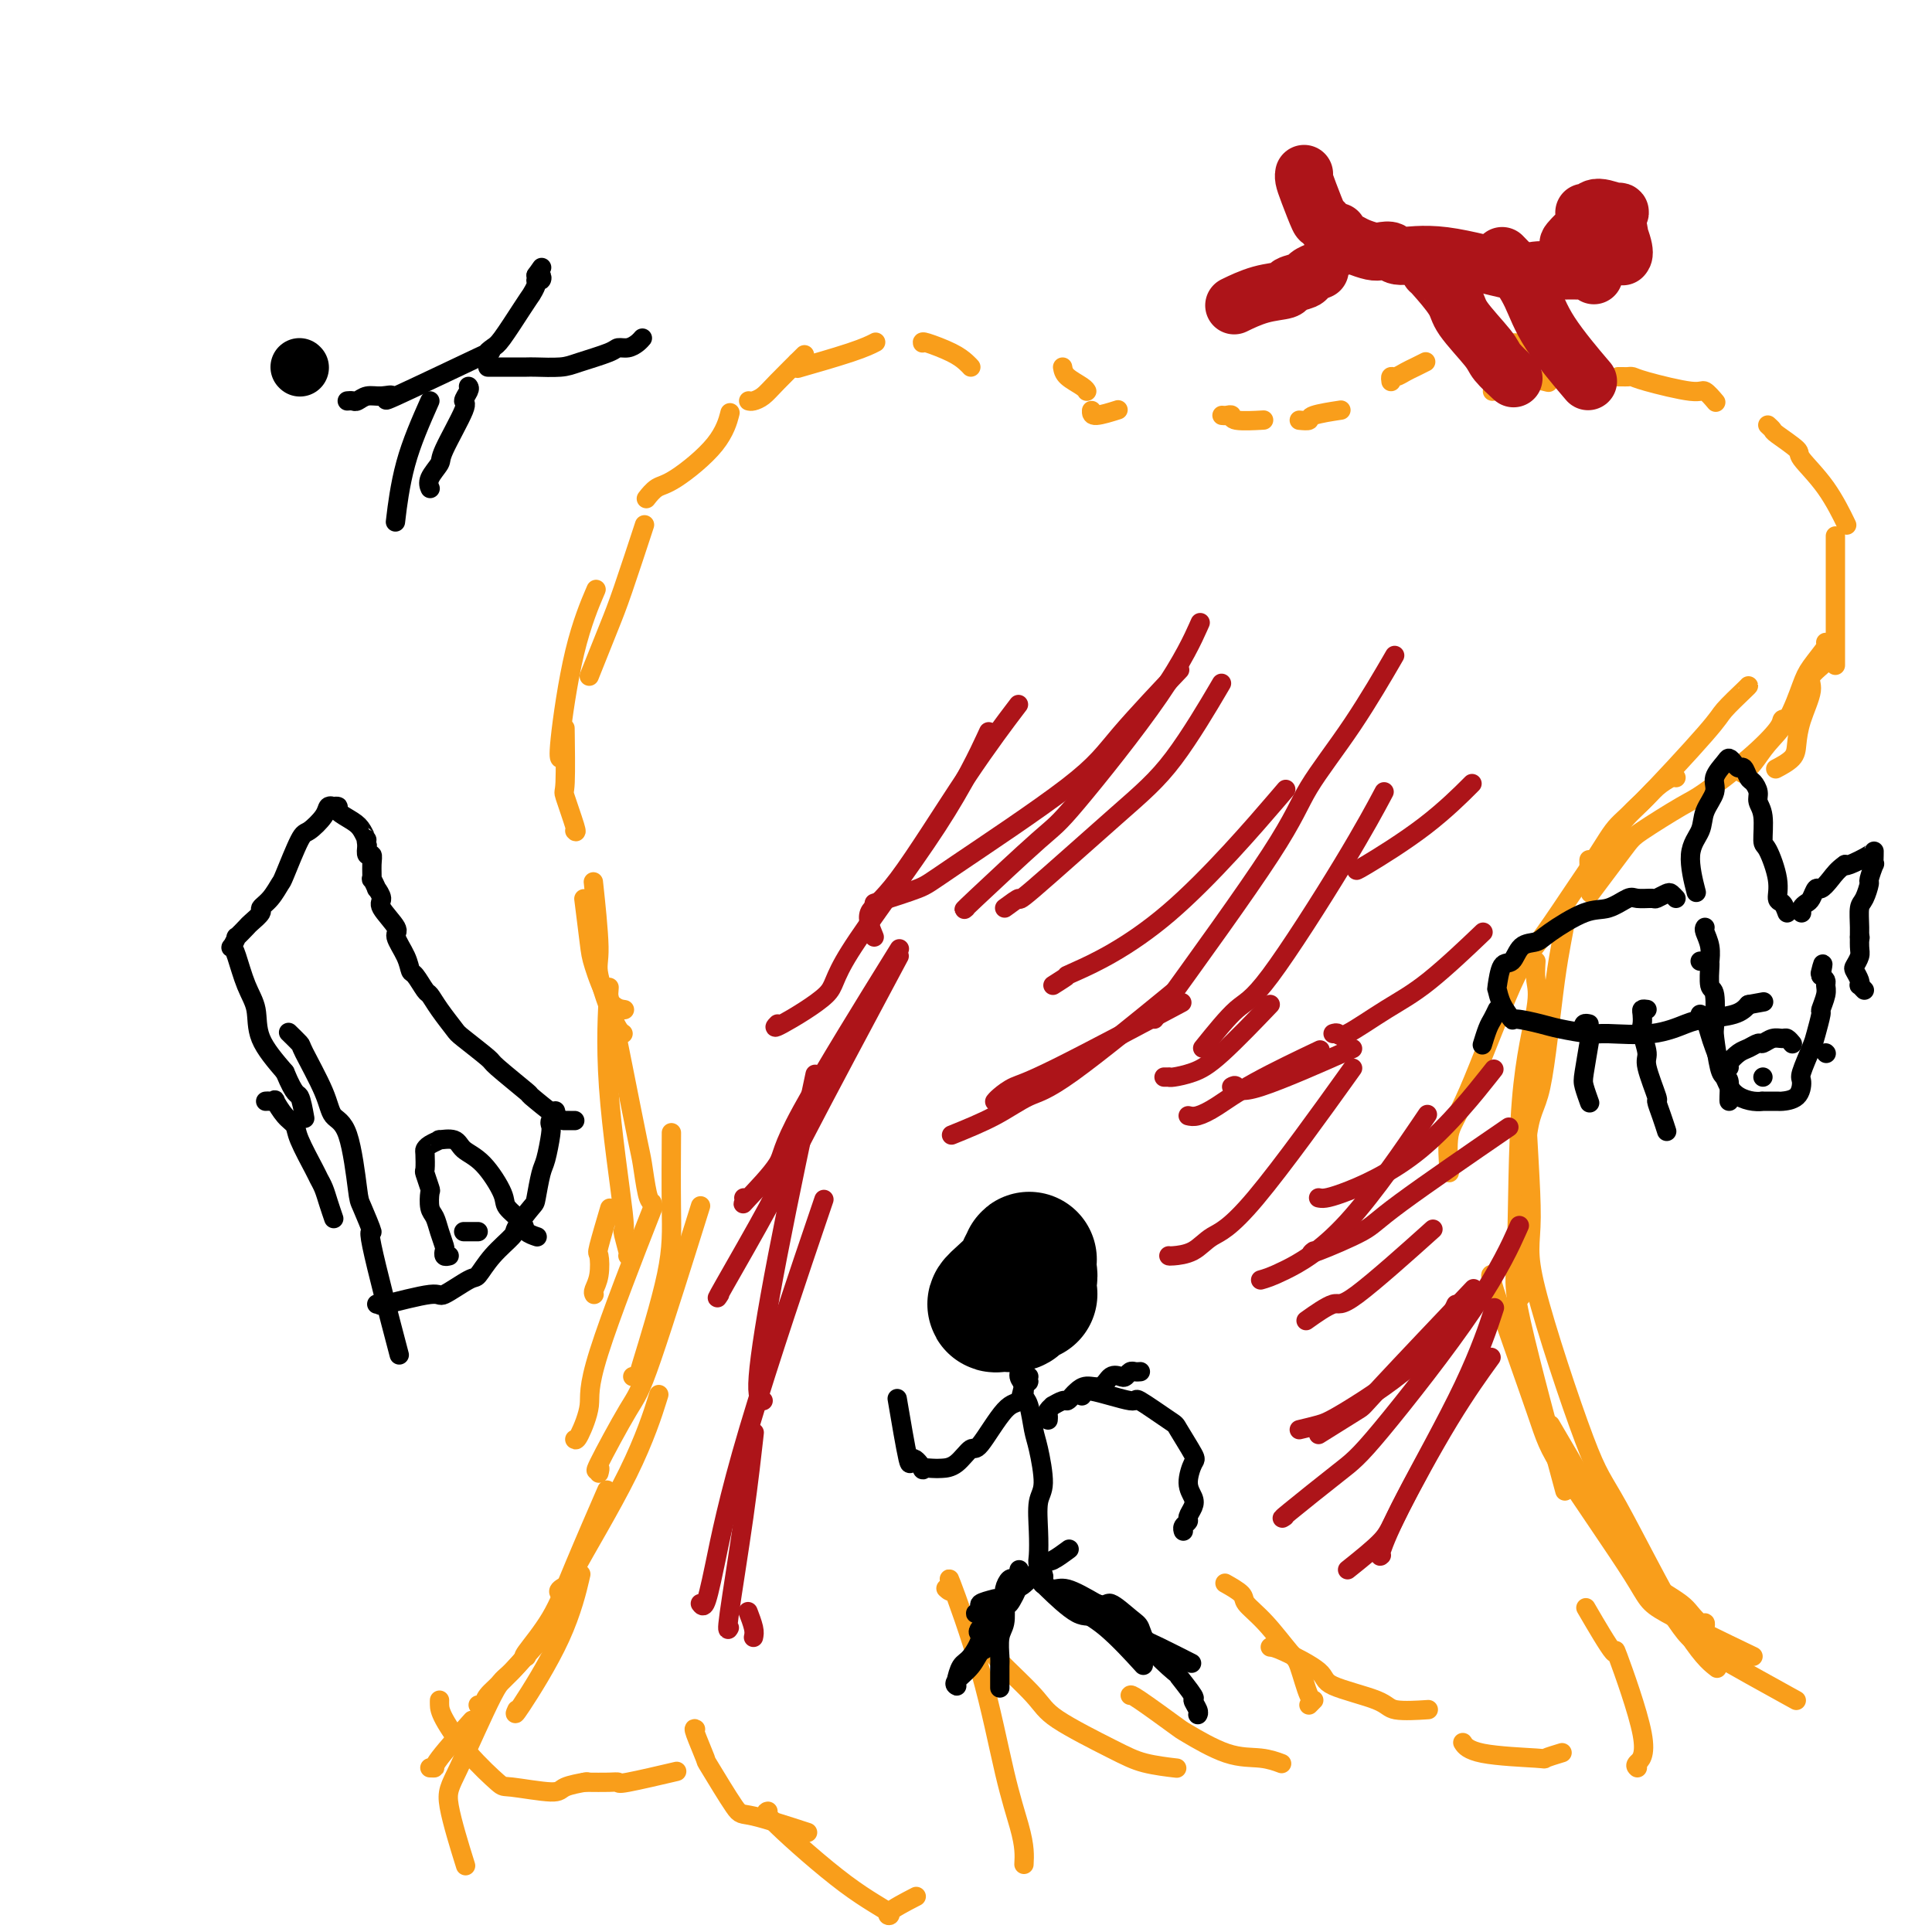<svg viewBox='0 0 400 400' version='1.1' xmlns='http://www.w3.org/2000/svg' xmlns:xlink='http://www.w3.org/1999/xlink'><g fill='none' stroke='#F99E1B' stroke-width='4' stroke-linecap='round' stroke-linejoin='round'><path d='M89,366c0.488,0.018 0.976,0.036 1,0c0.024,-0.036 -0.417,-0.125 1,-2c1.417,-1.875 4.690,-5.536 6,-7c1.310,-1.464 0.655,-0.732 0,0'/><path d='M99,353c0.389,0.155 0.778,0.309 1,0c0.222,-0.309 0.276,-1.083 1,-2c0.724,-0.917 2.118,-1.978 5,-5c2.882,-3.022 7.252,-8.006 9,-10c1.748,-1.994 0.874,-0.997 0,0'/><path d='M107,354c-0.363,0.804 -0.726,1.607 1,-1c1.726,-2.607 5.542,-8.625 8,-14c2.458,-5.375 3.560,-10.107 4,-12c0.440,-1.893 0.220,-0.946 0,0'/><path d='M109,343c-0.463,0.148 -0.925,0.297 0,-1c0.925,-1.297 3.238,-4.038 5,-7c1.762,-2.962 2.974,-6.144 5,-11c2.026,-4.856 4.864,-11.388 6,-14c1.136,-2.612 0.568,-1.306 0,0'/><path d='M116,330c-0.273,-0.270 -0.545,-0.540 0,-1c0.545,-0.460 1.909,-1.109 2,-1c0.091,0.109 -1.089,0.978 1,-3c2.089,-3.978 7.447,-12.802 11,-20c3.553,-7.198 5.301,-12.771 6,-15c0.699,-2.229 0.350,-1.115 0,0'/><path d='M119,298c0.177,0.139 0.354,0.278 1,-1c0.646,-1.278 1.761,-3.971 2,-6c0.239,-2.029 -0.397,-3.392 2,-11c2.397,-7.608 7.828,-21.459 10,-27c2.172,-5.541 1.086,-2.770 0,0'/><path d='M123,268c-0.109,-0.203 -0.218,-0.406 0,-1c0.218,-0.594 0.763,-1.579 1,-3c0.237,-1.421 0.167,-3.278 0,-4c-0.167,-0.722 -0.429,-0.310 0,-2c0.429,-1.690 1.551,-5.483 2,-7c0.449,-1.517 0.224,-0.759 0,0'/><path d='M131,285c0.453,-0.123 0.906,-0.245 1,0c0.094,0.245 -0.171,0.859 1,-3c1.171,-3.859 3.778,-12.189 5,-18c1.222,-5.811 1.060,-9.103 1,-14c-0.060,-4.897 -0.017,-11.399 0,-14c0.017,-2.601 0.009,-1.300 0,0'/><path d='M124,305c0.161,-0.614 0.321,-1.227 0,-1c-0.321,0.227 -1.125,1.296 0,-1c1.125,-2.296 4.178,-7.956 6,-11c1.822,-3.044 2.414,-3.474 5,-11c2.586,-7.526 7.168,-22.150 9,-28c1.832,-5.850 0.916,-2.925 0,0'/><path d='M130,260c0.138,0.079 0.275,0.159 0,-1c-0.275,-1.159 -0.963,-3.556 -1,-4c-0.037,-0.444 0.578,1.067 0,-4c-0.578,-5.067 -2.348,-16.710 -3,-26c-0.652,-9.290 -0.186,-16.226 0,-19c0.186,-2.774 0.093,-1.387 0,0'/><path d='M135,249c-0.322,-0.228 -0.644,-0.456 -1,-2c-0.356,-1.544 -0.747,-4.406 -1,-6c-0.253,-1.594 -0.367,-1.922 -1,-5c-0.633,-3.078 -1.786,-8.906 -3,-15c-1.214,-6.094 -2.490,-12.456 -3,-15c-0.510,-2.544 -0.255,-1.272 0,0'/><path d='M129,214c-0.498,-0.335 -0.995,-0.670 -2,-3c-1.005,-2.330 -2.517,-6.656 -3,-9c-0.483,-2.344 0.062,-2.708 0,-6c-0.062,-3.292 -0.732,-9.512 -1,-12c-0.268,-2.488 -0.134,-1.244 0,0'/><path d='M129,209c0.255,0.038 0.509,0.075 0,0c-0.509,-0.075 -1.783,-0.263 -3,-2c-1.217,-1.737 -2.378,-5.022 -3,-7c-0.622,-1.978 -0.706,-2.648 -1,-5c-0.294,-2.352 -0.798,-6.386 -1,-8c-0.202,-1.614 -0.101,-0.807 0,0'/><path d='M119,172c0.226,0.246 0.453,0.491 0,-1c-0.453,-1.491 -1.585,-4.719 -2,-6c-0.415,-1.281 -0.112,-0.614 0,-3c0.112,-2.386 0.032,-7.825 0,-10c-0.032,-2.175 -0.016,-1.088 0,0'/><path d='M116,157c0.059,0.003 0.118,0.006 0,0c-0.118,-0.006 -0.413,-0.022 0,-4c0.413,-3.978 1.534,-11.917 3,-18c1.466,-6.083 3.276,-10.309 4,-12c0.724,-1.691 0.362,-0.845 0,0'/><path d='M122,140c1.470,-3.679 2.940,-7.357 4,-10c1.060,-2.643 1.708,-4.250 3,-8c1.292,-3.750 3.226,-9.643 4,-12c0.774,-2.357 0.387,-1.179 0,0'/><path d='M134,103c-0.164,0.210 -0.327,0.420 0,0c0.327,-0.420 1.146,-1.469 2,-2c0.854,-0.531 1.744,-0.544 4,-2c2.256,-1.456 5.876,-4.353 8,-7c2.124,-2.647 2.750,-5.042 3,-6c0.250,-0.958 0.125,-0.479 0,0'/><path d='M155,83c0.247,0.062 0.494,0.124 1,0c0.506,-0.124 1.270,-0.435 2,-1c0.730,-0.565 1.427,-1.383 3,-3c1.573,-1.617 4.021,-4.033 5,-5c0.979,-0.967 0.490,-0.483 0,0'/><path d='M165,75c-0.184,0.443 -0.368,0.885 0,1c0.368,0.115 1.286,-0.099 1,0c-0.286,0.099 -1.778,0.511 0,0c1.778,-0.511 6.825,-1.945 10,-3c3.175,-1.055 4.479,-1.730 5,-2c0.521,-0.270 0.261,-0.135 0,0'/><path d='M191,71c-0.061,-0.174 -0.121,-0.348 1,0c1.121,0.348 3.424,1.217 5,2c1.576,0.783 2.424,1.480 3,2c0.576,0.520 0.879,0.863 1,1c0.121,0.137 0.061,0.069 0,0'/><path d='M220,76c0.113,0.649 0.226,1.298 1,2c0.774,0.702 2.208,1.458 3,2c0.792,0.542 0.940,0.869 1,1c0.060,0.131 0.030,0.065 0,0'/><path d='M226,85c-0.022,0.533 -0.044,1.067 1,1c1.044,-0.067 3.156,-0.733 4,-1c0.844,-0.267 0.422,-0.133 0,0'/><path d='M253,86c0.300,0.030 0.600,0.061 1,0c0.400,-0.061 0.901,-0.212 1,0c0.099,0.212 -0.204,0.788 1,1c1.204,0.212 3.915,0.061 5,0c1.085,-0.061 0.542,-0.030 0,0'/><path d='M269,87c0.881,0.083 1.762,0.167 2,0c0.238,-0.167 -0.167,-0.583 1,-1c1.167,-0.417 3.905,-0.833 5,-1c1.095,-0.167 0.548,-0.083 0,0'/><path d='M288,79c-0.065,-0.447 -0.129,-0.894 0,-1c0.129,-0.106 0.452,0.129 1,0c0.548,-0.129 1.322,-0.622 2,-1c0.678,-0.378 1.259,-0.640 2,-1c0.741,-0.360 1.640,-0.817 2,-1c0.360,-0.183 0.180,-0.091 0,0'/><path d='M313,71c-0.212,0.000 -0.424,0.000 0,0c0.424,0.000 1.484,0.000 2,0c0.516,0.000 0.489,0.000 1,0c0.511,-0.000 1.560,0.000 2,0c0.440,0.000 0.272,0.000 1,0c0.728,0.000 2.351,0.000 3,0c0.649,0.000 0.325,0.000 0,0'/><path d='M309,81c1.613,-0.702 3.226,-1.405 4,-2c0.774,-0.595 0.708,-1.083 2,-1c1.292,0.083 3.940,0.738 5,1c1.060,0.262 0.530,0.131 0,0'/><path d='M335,78c0.334,-0.003 0.667,-0.007 1,0c0.333,0.007 0.665,0.024 1,0c0.335,-0.024 0.671,-0.090 1,0c0.329,0.090 0.649,0.336 3,1c2.351,0.664 6.733,1.745 9,2c2.267,0.255 2.418,-0.316 3,0c0.582,0.316 1.595,1.519 2,2c0.405,0.481 0.203,0.241 0,0'/><path d='M366,88c0.431,0.393 0.862,0.786 1,1c0.138,0.214 -0.019,0.247 1,1c1.019,0.753 3.212,2.224 4,3c0.788,0.776 0.170,0.858 1,2c0.830,1.142 3.108,3.346 5,6c1.892,2.654 3.398,5.758 4,7c0.602,1.242 0.301,0.621 0,0'/><path d='M380,111c0.000,-0.029 0.000,-0.058 0,0c0.000,0.058 0.000,0.202 0,1c0.000,0.798 0.000,2.250 0,3c0.000,0.750 0.000,0.798 0,2c0.000,1.202 0.000,3.560 0,5c0.000,1.440 0.000,1.963 0,3c0.000,1.037 0.000,2.587 0,5c0.000,2.413 0.000,5.689 0,7c0.000,1.311 0.000,0.655 0,0'/><path d='M379,136c-0.517,-0.036 -1.035,-0.072 -1,0c0.035,0.072 0.622,0.252 0,1c-0.622,0.748 -2.455,2.062 -3,3c-0.545,0.938 0.197,1.498 0,3c-0.197,1.502 -1.332,3.944 -2,6c-0.668,2.056 -0.870,3.726 -1,5c-0.130,1.274 -0.189,2.151 -1,3c-0.811,0.849 -2.375,1.671 -3,2c-0.625,0.329 -0.313,0.164 0,0'/><path d='M378,133c0.296,0.043 0.592,0.086 0,1c-0.592,0.914 -2.073,2.699 -3,4c-0.927,1.301 -1.299,2.118 -2,4c-0.701,1.882 -1.729,4.830 -3,7c-1.271,2.170 -2.784,3.561 -4,5c-1.216,1.439 -2.135,2.926 -3,4c-0.865,1.074 -1.676,1.735 -2,2c-0.324,0.265 -0.162,0.132 0,0'/><path d='M362,142c0.004,0.017 0.008,0.034 -1,1c-1.008,0.966 -3.026,2.880 -4,4c-0.974,1.120 -0.902,1.444 -4,5c-3.098,3.556 -9.366,10.344 -13,14c-3.634,3.656 -4.634,4.181 -6,6c-1.366,1.819 -3.098,4.931 -4,6c-0.902,1.069 -0.974,0.096 -1,0c-0.026,-0.096 -0.008,0.687 0,1c0.008,0.313 0.004,0.157 0,0'/><path d='M370,149c-0.425,-0.097 -0.850,-0.195 -1,0c-0.150,0.195 -0.026,0.682 -1,2c-0.974,1.318 -3.047,3.467 -6,6c-2.953,2.533 -6.785,5.451 -9,7c-2.215,1.549 -2.812,1.730 -5,3c-2.188,1.270 -5.968,3.629 -8,5c-2.032,1.371 -2.316,1.754 -4,4c-1.684,2.246 -4.767,6.356 -6,8c-1.233,1.644 -0.617,0.822 0,0'/><path d='M347,161c-0.142,-0.162 -0.285,-0.325 -1,0c-0.715,0.325 -2.003,1.137 -3,2c-0.997,0.863 -1.705,1.778 -3,3c-1.295,1.222 -3.178,2.752 -7,8c-3.822,5.248 -9.585,14.213 -13,19c-3.415,4.787 -4.484,5.396 -7,11c-2.516,5.604 -6.478,16.203 -9,22c-2.522,5.797 -3.602,6.791 -4,9c-0.398,2.209 -0.114,5.631 0,7c0.114,1.369 0.057,0.684 0,0'/><path d='M323,190c0.580,-0.306 1.161,-0.613 1,1c-0.161,1.613 -1.062,5.145 -2,12c-0.938,6.855 -1.911,17.033 -3,22c-1.089,4.967 -2.293,4.722 -3,12c-0.707,7.278 -0.916,22.079 -1,28c-0.084,5.921 -0.042,2.960 0,0'/><path d='M318,199c-0.085,1.361 -0.171,2.722 0,4c0.171,1.278 0.597,2.474 0,6c-0.597,3.526 -2.218,9.381 -3,19c-0.782,9.619 -0.725,23.001 -1,30c-0.275,6.999 -0.882,7.615 1,16c1.882,8.385 6.252,24.539 8,31c1.748,6.461 0.874,3.231 0,0'/><path d='M317,218c-0.578,2.265 -1.156,4.531 -1,11c0.156,6.469 1.047,17.142 1,23c-0.047,5.858 -1.031,6.901 1,15c2.031,8.099 7.077,23.253 10,31c2.923,7.747 3.722,8.087 7,14c3.278,5.913 9.037,17.400 13,24c3.963,6.600 6.132,8.314 7,9c0.868,0.686 0.434,0.343 0,0'/><path d='M309,264c-0.409,-0.255 -0.818,-0.510 1,5c1.818,5.510 5.863,16.784 8,23c2.137,6.216 2.365,7.373 6,13c3.635,5.627 10.675,15.725 14,21c3.325,5.275 2.934,5.728 7,8c4.066,2.272 12.590,6.363 16,8c3.410,1.637 1.705,0.818 0,0'/><path d='M321,295c2.756,4.697 5.512,9.393 7,12c1.488,2.607 1.708,3.124 5,8c3.292,4.876 9.656,14.111 13,19c3.344,4.889 3.670,5.432 8,8c4.330,2.568 12.666,7.162 16,9c3.334,1.838 1.667,0.919 0,0'/><path d='M113,338c0.186,-0.329 0.373,-0.658 -1,1c-1.373,1.658 -4.304,5.304 -6,7c-1.696,1.696 -2.156,1.441 -4,5c-1.844,3.559 -5.072,10.933 -7,15c-1.928,4.067 -2.558,4.826 -2,8c0.558,3.174 2.302,8.764 3,11c0.698,2.236 0.349,1.118 0,0'/><path d='M91,352c-0.008,0.248 -0.016,0.496 0,1c0.016,0.504 0.057,1.264 1,3c0.943,1.736 2.788,4.448 5,7c2.212,2.552 4.789,4.943 6,6c1.211,1.057 1.054,0.781 3,1c1.946,0.219 5.996,0.935 8,1c2.004,0.065 1.963,-0.521 3,-1c1.037,-0.479 3.154,-0.851 4,-1c0.846,-0.149 0.423,-0.074 0,0'/><path d='M121,369c0.033,-0.004 0.067,-0.009 1,0c0.933,0.009 2.767,0.030 4,0c1.233,-0.030 1.867,-0.111 2,0c0.133,0.111 -0.233,0.415 2,0c2.233,-0.415 7.067,-1.547 9,-2c1.933,-0.453 0.967,-0.226 0,0'/><path d='M144,358c-0.234,-0.145 -0.468,-0.291 0,1c0.468,1.291 1.637,4.017 2,5c0.363,0.983 -0.079,0.222 1,2c1.079,1.778 3.681,6.095 5,8c1.319,1.905 1.355,1.397 4,2c2.645,0.603 7.899,2.315 10,3c2.101,0.685 1.051,0.342 0,0'/><path d='M159,375c-0.456,0.085 -0.913,0.169 2,3c2.913,2.831 9.195,8.408 14,12c4.805,3.592 8.133,5.200 9,6c0.867,0.800 -0.728,0.792 0,0c0.728,-0.792 3.779,-2.369 5,-3c1.221,-0.631 0.610,-0.315 0,0'/><path d='M212,386c0.050,-0.905 0.099,-1.809 0,-3c-0.099,-1.191 -0.348,-2.668 -1,-5c-0.652,-2.332 -1.709,-5.518 -3,-11c-1.291,-5.482 -2.815,-13.259 -5,-21c-2.185,-7.741 -5.029,-15.446 -6,-18c-0.971,-2.554 -0.069,0.043 0,1c0.069,0.957 -0.695,0.273 -1,0c-0.305,-0.273 -0.153,-0.137 0,0'/><path d='M206,342c-0.296,0.161 -0.592,0.323 1,2c1.592,1.677 5.072,4.870 7,7c1.928,2.130 2.304,3.198 5,5c2.696,1.802 7.712,4.339 11,6c3.288,1.661 4.847,2.447 7,3c2.153,0.553 4.901,0.872 6,1c1.099,0.128 0.550,0.064 0,0'/><path d='M234,351c0.091,-0.114 0.183,-0.228 2,1c1.817,1.228 5.360,3.797 7,5c1.640,1.203 1.379,1.041 3,2c1.621,0.959 5.125,3.041 8,4c2.875,0.959 5.120,0.797 7,1c1.880,0.203 3.394,0.772 4,1c0.606,0.228 0.303,0.114 0,0'/><path d='M271,353c0.483,-0.478 0.966,-0.956 1,-1c0.034,-0.044 -0.380,0.346 -1,-1c-0.620,-1.346 -1.445,-4.429 -2,-6c-0.555,-1.571 -0.839,-1.630 -2,-3c-1.161,-1.370 -3.198,-4.052 -5,-6c-1.802,-1.948 -3.370,-3.161 -4,-4c-0.630,-0.839 -0.324,-1.303 -1,-2c-0.676,-0.697 -2.336,-1.628 -3,-2c-0.664,-0.372 -0.332,-0.186 0,0'/><path d='M263,341c0.498,0.041 0.997,0.081 3,1c2.003,0.919 5.512,2.715 7,4c1.488,1.285 0.957,2.057 3,3c2.043,0.943 6.661,2.057 9,3c2.339,0.943 2.399,1.715 4,2c1.601,0.285 4.743,0.081 6,0c1.257,-0.081 0.628,-0.041 0,0'/><path d='M303,361c-0.129,-0.198 -0.258,-0.397 0,0c0.258,0.397 0.903,1.388 4,2c3.097,0.612 8.644,0.844 11,1c2.356,0.156 1.519,0.234 2,0c0.481,-0.234 2.280,-0.781 3,-1c0.720,-0.219 0.360,-0.109 0,0'/><path d='M339,366c-0.268,-0.238 -0.535,-0.475 0,-1c0.535,-0.525 1.873,-1.337 1,-6c-0.873,-4.663 -3.956,-13.178 -5,-16c-1.044,-2.822 -0.050,0.048 -1,-1c-0.950,-1.048 -3.843,-6.014 -5,-8c-1.157,-1.986 -0.579,-0.993 0,0'/><path d='M353,337c0.062,-0.471 0.125,-0.943 0,-1c-0.125,-0.057 -0.437,0.300 -1,0c-0.563,-0.300 -1.378,-1.256 -2,-2c-0.622,-0.744 -1.052,-1.277 -2,-2c-0.948,-0.723 -2.414,-1.635 -3,-2c-0.586,-0.365 -0.293,-0.182 0,0'/></g>
<g fill='none' stroke='#AD1419' stroke-width='4' stroke-linecap='round' stroke-linejoin='round'><path d='M156,339c0.111,-0.511 0.222,-1.022 0,-2c-0.222,-0.978 -0.778,-2.422 -1,-3c-0.222,-0.578 -0.111,-0.289 0,0'/><path d='M151,337c-0.280,0.518 -0.560,1.036 0,-3c0.560,-4.036 1.958,-12.625 3,-20c1.042,-7.375 1.726,-13.536 2,-16c0.274,-2.464 0.137,-1.232 0,0'/><path d='M145,332c0.297,0.400 0.593,0.801 1,0c0.407,-0.801 0.923,-2.802 2,-8c1.077,-5.198 2.713,-13.592 7,-28c4.287,-14.408 11.225,-34.831 14,-43c2.775,-8.169 1.388,-4.085 0,0'/><path d='M158,290c-0.667,-0.298 -1.333,-0.595 -1,-5c0.333,-4.405 1.667,-12.917 4,-25c2.333,-12.083 5.667,-27.738 7,-34c1.333,-6.262 0.667,-3.131 0,0'/><path d='M149,268c-0.528,0.813 -1.056,1.627 1,-2c2.056,-3.627 6.695,-11.694 9,-16c2.305,-4.306 2.274,-4.852 7,-14c4.726,-9.148 14.207,-26.900 18,-34c3.793,-7.100 1.896,-3.550 0,0'/><path d='M154,248c0.067,0.349 0.133,0.697 0,1c-0.133,0.303 -0.467,0.559 1,-1c1.467,-1.559 4.733,-4.933 6,-7c1.267,-2.067 0.533,-2.826 5,-11c4.467,-8.174 14.133,-23.764 18,-30c3.867,-6.236 1.933,-3.118 0,0'/><path d='M161,212c-0.570,0.579 -1.139,1.158 1,0c2.139,-1.158 6.988,-4.053 9,-6c2.012,-1.947 1.189,-2.944 5,-9c3.811,-6.056 12.257,-17.169 18,-26c5.743,-8.831 8.784,-15.380 10,-18c1.216,-2.620 0.608,-1.310 0,0'/><path d='M181,194c-0.758,-1.845 -1.515,-3.691 -1,-5c0.515,-1.309 2.303,-2.083 6,-7c3.697,-4.917 9.303,-13.978 14,-21c4.697,-7.022 8.485,-12.006 10,-14c1.515,-1.994 0.758,-0.997 0,0'/><path d='M181,187c3.530,-1.124 7.060,-2.247 9,-3c1.940,-0.753 2.291,-1.135 8,-5c5.709,-3.865 16.778,-11.211 23,-16c6.222,-4.789 7.598,-7.020 11,-11c3.402,-3.980 8.829,-9.709 11,-12c2.171,-2.291 1.085,-1.146 0,0'/><path d='M200,188c-0.505,0.420 -1.010,0.839 2,-2c3.010,-2.839 9.536,-8.938 13,-12c3.464,-3.062 3.867,-3.089 8,-8c4.133,-4.911 11.997,-14.707 17,-22c5.003,-7.293 7.144,-12.084 8,-14c0.856,-1.916 0.428,-0.958 0,0'/><path d='M208,188c1.366,-1.006 2.732,-2.013 3,-2c0.268,0.013 -0.561,1.045 3,-2c3.561,-3.045 11.511,-10.167 17,-15c5.489,-4.833 8.516,-7.378 12,-12c3.484,-4.622 7.424,-11.321 9,-14c1.576,-2.679 0.788,-1.340 0,0'/><path d='M218,204c1.442,-0.912 2.884,-1.825 3,-2c0.116,-0.175 -1.093,0.386 2,-1c3.093,-1.386 10.486,-4.719 19,-12c8.514,-7.281 18.147,-18.509 22,-23c3.853,-4.491 1.927,-2.246 0,0'/><path d='M239,211c9.447,-13.075 18.893,-26.150 24,-34c5.107,-7.850 5.874,-10.475 8,-14c2.126,-3.525 5.611,-7.949 9,-13c3.389,-5.051 6.683,-10.729 8,-13c1.317,-2.271 0.659,-1.136 0,0'/><path d='M249,217c2.557,-3.174 5.113,-6.348 7,-8c1.887,-1.652 3.104,-1.783 7,-7c3.896,-5.217 10.472,-15.520 15,-23c4.528,-7.480 7.008,-12.137 8,-14c0.992,-1.863 0.496,-0.931 0,0'/><path d='M281,180c-0.244,0.244 -0.488,0.488 2,-1c2.488,-1.488 7.708,-4.708 12,-8c4.292,-3.292 7.655,-6.655 9,-8c1.345,-1.345 0.673,-0.673 0,0'/></g>
<g fill='none' stroke='#000000' stroke-width='4' stroke-linecap='round' stroke-linejoin='round'><path d='M199,269c0.014,0.358 0.028,0.715 0,1c-0.028,0.285 -0.099,0.497 0,1c0.099,0.503 0.369,1.295 1,2c0.631,0.705 1.625,1.321 2,2c0.375,0.679 0.132,1.419 1,2c0.868,0.581 2.845,1.002 4,1c1.155,-0.002 1.486,-0.428 2,-1c0.514,-0.572 1.211,-1.290 2,-2c0.789,-0.710 1.671,-1.413 2,-2c0.329,-0.587 0.107,-1.057 0,-2c-0.107,-0.943 -0.097,-2.359 0,-3c0.097,-0.641 0.282,-0.505 0,-1c-0.282,-0.495 -1.030,-1.619 -2,-2c-0.970,-0.381 -2.162,-0.019 -3,0c-0.838,0.019 -1.321,-0.304 -2,0c-0.679,0.304 -1.553,1.235 -2,2c-0.447,0.765 -0.468,1.365 -1,2c-0.532,0.635 -1.576,1.304 -2,2c-0.424,0.696 -0.229,1.417 0,2c0.229,0.583 0.493,1.028 1,2c0.507,0.972 1.257,2.473 2,3c0.743,0.527 1.480,0.081 2,0c0.520,-0.081 0.823,0.203 1,0c0.177,-0.203 0.230,-0.891 1,-1c0.770,-0.109 2.259,0.363 3,0c0.741,-0.363 0.735,-1.561 1,-2c0.265,-0.439 0.802,-0.118 1,0c0.198,0.118 0.057,0.034 0,0c-0.057,-0.034 -0.028,-0.017 0,0'/></g>
<g fill='none' stroke='#000000' stroke-width='28' stroke-linecap='round' stroke-linejoin='round'><path d='M208,268c0.444,-0.001 0.887,-0.003 1,0c0.113,0.003 -0.106,0.009 0,0c0.106,-0.009 0.536,-0.034 1,0c0.464,0.034 0.962,0.125 1,0c0.038,-0.125 -0.382,-0.468 0,-1c0.382,-0.532 1.567,-1.255 2,-2c0.433,-0.745 0.112,-1.514 0,-2c-0.112,-0.486 -0.017,-0.689 0,-1c0.017,-0.311 -0.043,-0.729 0,-1c0.043,-0.271 0.189,-0.394 0,0c-0.189,0.394 -0.713,1.307 -1,2c-0.287,0.693 -0.338,1.166 -1,2c-0.662,0.834 -1.936,2.028 -3,3c-1.064,0.972 -1.919,1.722 -2,2c-0.081,0.278 0.613,0.085 1,0c0.387,-0.085 0.468,-0.061 1,0c0.532,0.061 1.514,0.161 2,0c0.486,-0.161 0.477,-0.582 1,-1c0.523,-0.418 1.578,-0.834 2,-1c0.422,-0.166 0.211,-0.083 0,0'/></g>
<g fill='none' stroke='#000000' stroke-width='4' stroke-linecap='round' stroke-linejoin='round'><path d='M208,280c0.188,0.244 0.375,0.489 1,1c0.625,0.511 1.687,1.289 2,2c0.313,0.711 -0.123,1.356 0,2c0.123,0.644 0.806,1.288 1,2c0.194,0.712 -0.101,1.493 0,2c0.101,0.507 0.598,0.741 1,2c0.402,1.259 0.710,3.543 1,5c0.290,1.457 0.561,2.089 1,4c0.439,1.911 1.045,5.103 1,7c-0.045,1.897 -0.740,2.501 -1,4c-0.260,1.499 -0.084,3.893 0,6c0.084,2.107 0.075,3.928 0,5c-0.075,1.072 -0.218,1.396 0,2c0.218,0.604 0.796,1.487 1,2c0.204,0.513 0.033,0.657 0,1c-0.033,0.343 0.071,0.885 0,1c-0.071,0.115 -0.318,-0.196 0,0c0.318,0.196 1.201,0.899 2,1c0.799,0.101 1.514,-0.400 3,0c1.486,0.400 3.743,1.700 6,3'/><path d='M227,332c2.168,0.767 2.088,-0.315 3,0c0.912,0.315 2.816,2.028 4,3c1.184,0.972 1.649,1.203 2,2c0.351,0.797 0.587,2.159 2,4c1.413,1.841 4.004,4.160 5,5c0.996,0.840 0.396,0.201 1,1c0.604,0.799 2.410,3.037 3,4c0.590,0.963 -0.038,0.650 0,1c0.038,0.350 0.741,1.364 1,2c0.259,0.636 0.074,0.896 0,1c-0.074,0.104 -0.037,0.052 0,0'/><path d='M210,327c-0.312,-0.164 -0.623,-0.327 -1,0c-0.377,0.327 -0.819,1.145 -1,2c-0.181,0.855 -0.101,1.745 0,3c0.101,1.255 0.223,2.873 0,4c-0.223,1.127 -0.792,1.763 -1,3c-0.208,1.237 -0.056,3.074 0,4c0.056,0.926 0.015,0.942 0,2c-0.015,1.058 -0.004,3.160 0,4c0.004,0.840 0.002,0.420 0,0'/><path d='M224,289c-0.046,-0.680 -0.092,-1.360 2,-1c2.092,0.360 6.323,1.760 8,2c1.677,0.240 0.801,-0.682 2,0c1.199,0.682 4.474,2.966 6,4c1.526,1.034 1.302,0.819 2,2c0.698,1.181 2.318,3.758 3,5c0.682,1.242 0.428,1.149 0,2c-0.428,0.851 -1.028,2.648 -1,4c0.028,1.352 0.683,2.260 1,3c0.317,0.740 0.295,1.312 0,2c-0.295,0.688 -0.864,1.491 -1,2c-0.136,0.509 0.159,0.724 0,1c-0.159,0.276 -0.774,0.613 -1,1c-0.226,0.387 -0.065,0.825 0,1c0.065,0.175 0.032,0.088 0,0'/><path d='M213,285c-0.562,-0.107 -1.124,-0.214 -1,0c0.124,0.214 0.934,0.749 1,1c0.066,0.251 -0.611,0.218 -1,1c-0.389,0.782 -0.491,2.377 -1,3c-0.509,0.623 -1.424,0.272 -3,2c-1.576,1.728 -3.811,5.535 -5,7c-1.189,1.465 -1.332,0.588 -2,1c-0.668,0.412 -1.862,2.113 -3,3c-1.138,0.887 -2.221,0.959 -3,1c-0.779,0.041 -1.254,0.050 -2,0c-0.746,-0.050 -1.762,-0.159 -2,0c-0.238,0.159 0.304,0.587 0,0c-0.304,-0.587 -1.453,-2.188 -2,-2c-0.547,0.188 -0.494,2.166 -1,0c-0.506,-2.166 -1.573,-8.476 -2,-11c-0.427,-2.524 -0.213,-1.262 0,0'/><path d='M236,284c0.090,-0.008 0.180,-0.016 0,0c-0.180,0.016 -0.629,0.055 -1,0c-0.371,-0.055 -0.665,-0.203 -1,0c-0.335,0.203 -0.712,0.757 -1,1c-0.288,0.243 -0.487,0.173 -1,0c-0.513,-0.173 -1.342,-0.450 -2,0c-0.658,0.450 -1.146,1.627 -2,2c-0.854,0.373 -2.073,-0.059 -3,0c-0.927,0.059 -1.563,0.608 -2,1c-0.437,0.392 -0.676,0.626 -1,1c-0.324,0.374 -0.731,0.888 -1,1c-0.269,0.112 -0.398,-0.177 -1,0c-0.602,0.177 -1.678,0.822 -2,1c-0.322,0.178 0.110,-0.110 0,0c-0.110,0.110 -0.761,0.617 -1,1c-0.239,0.383 -0.064,0.642 0,1c0.064,0.358 0.018,0.817 0,1c-0.018,0.183 -0.009,0.092 0,0'/><path d='M206,331c-1.303,0.340 -2.606,0.681 -3,1c-0.394,0.319 0.120,0.617 0,1c-0.120,0.383 -0.873,0.852 -1,1c-0.127,0.148 0.372,-0.023 1,0c0.628,0.023 1.383,0.240 2,0c0.617,-0.240 1.094,-0.938 2,-2c0.906,-1.062 2.240,-2.488 3,-3c0.760,-0.512 0.947,-0.110 2,-1c1.053,-0.890 2.973,-3.074 4,-4c1.027,-0.926 1.161,-0.596 2,-1c0.839,-0.404 2.383,-1.544 3,-2c0.617,-0.456 0.309,-0.228 0,0'/><path d='M213,327c0.072,-0.317 0.144,-0.635 -1,0c-1.144,0.635 -3.503,2.222 -4,3c-0.497,0.778 0.869,0.745 0,2c-0.869,1.255 -3.974,3.797 -5,5c-1.026,1.203 0.026,1.068 0,2c-0.026,0.932 -1.131,2.930 -2,4c-0.869,1.070 -1.503,1.213 -2,2c-0.497,0.787 -0.855,2.217 -1,3c-0.145,0.783 -0.075,0.920 0,1c0.075,0.080 0.154,0.102 0,0c-0.154,-0.102 -0.542,-0.327 0,-1c0.542,-0.673 2.014,-1.795 3,-3c0.986,-1.205 1.487,-2.494 2,-3c0.513,-0.506 1.037,-0.229 2,-2c0.963,-1.771 2.363,-5.588 3,-7c0.637,-1.412 0.510,-0.417 1,-1c0.490,-0.583 1.595,-2.744 2,-4c0.405,-1.256 0.109,-1.607 0,-2c-0.109,-0.393 -0.031,-0.826 0,-1c0.031,-0.174 0.016,-0.087 0,0'/><path d='M215,327c0.258,0.280 0.516,0.559 2,2c1.484,1.441 4.196,4.043 6,5c1.804,0.957 2.702,0.267 5,1c2.298,0.733 5.997,2.887 8,4c2.003,1.113 2.308,1.184 4,2c1.692,0.816 4.769,2.376 6,3c1.231,0.624 0.615,0.312 0,0'/><path d='M221,331c-0.100,-0.161 -0.201,-0.322 0,0c0.201,0.322 0.703,1.128 2,2c1.297,0.872 3.388,1.812 6,4c2.612,2.188 5.746,5.625 7,7c1.254,1.375 0.627,0.687 0,0'/></g>
<g fill='none' stroke='#AD1419' stroke-width='4' stroke-linecap='round' stroke-linejoin='round'><path d='M255,225c0.363,-0.208 0.726,-0.417 1,0c0.274,0.417 0.458,1.458 5,0c4.542,-1.458 13.440,-5.417 17,-7c3.560,-1.583 1.780,-0.792 0,0'/><path d='M246,231c0.539,0.123 1.078,0.246 2,0c0.922,-0.246 2.226,-0.860 4,-2c1.774,-1.140 4.016,-2.807 8,-5c3.984,-2.193 9.710,-4.912 12,-6c2.290,-1.088 1.145,-0.544 0,0'/><path d='M276,214c0.387,-0.122 0.774,-0.244 1,0c0.226,0.244 0.290,0.856 2,0c1.710,-0.856 5.067,-3.178 8,-5c2.933,-1.822 5.444,-3.144 9,-6c3.556,-2.856 8.159,-7.244 10,-9c1.841,-1.756 0.921,-0.878 0,0'/><path d='M273,248c0.720,0.149 1.440,0.298 5,-1c3.560,-1.298 9.958,-4.042 16,-9c6.042,-4.958 11.726,-12.131 14,-15c2.274,-2.869 1.137,-1.435 0,0'/><path d='M272,259c-0.514,0.383 -1.027,0.766 1,0c2.027,-0.766 6.595,-2.679 9,-4c2.405,-1.321 2.648,-2.048 8,-6c5.352,-3.952 15.815,-11.129 20,-14c4.185,-2.871 2.093,-1.435 0,0'/><path d='M271,273c-0.526,0.375 -1.053,0.750 0,0c1.053,-0.750 3.684,-2.624 5,-3c1.316,-0.376 1.316,0.745 5,-2c3.684,-2.745 11.053,-9.356 14,-12c2.947,-2.644 1.474,-1.322 0,0'/><path d='M269,296c1.410,-0.337 2.820,-0.673 4,-1c1.180,-0.327 2.131,-0.644 6,-3c3.869,-2.356 10.657,-6.750 15,-11c4.343,-4.250 6.241,-8.357 7,-10c0.759,-1.643 0.380,-0.821 0,0'/><path d='M273,297c3.321,-2.083 6.643,-4.167 8,-5c1.357,-0.833 0.750,-0.417 5,-5c4.250,-4.583 13.357,-14.167 17,-18c3.643,-3.833 1.821,-1.917 0,0'/><path d='M286,322c-0.250,0.246 -0.501,0.491 0,-1c0.501,-1.491 1.753,-4.719 5,-11c3.247,-6.281 8.490,-15.614 12,-23c3.510,-7.386 5.289,-12.825 6,-15c0.711,-2.175 0.356,-1.088 0,0'/><path d='M279,325c2.745,-2.193 5.490,-4.386 7,-6c1.510,-1.614 1.786,-2.649 4,-7c2.214,-4.351 6.365,-12.018 10,-18c3.635,-5.982 6.753,-10.281 8,-12c1.247,-1.719 0.624,-0.860 0,0'/><path d='M266,314c-0.572,0.379 -1.144,0.758 1,-1c2.144,-1.758 7.003,-5.653 10,-8c2.997,-2.347 4.133,-3.144 9,-9c4.867,-5.856 13.464,-16.769 19,-25c5.536,-8.231 8.010,-13.780 9,-16c0.990,-2.220 0.495,-1.110 0,0'/><path d='M261,265c1.089,-0.310 2.179,-0.619 5,-2c2.821,-1.381 7.375,-3.833 13,-10c5.625,-6.167 12.321,-16.048 15,-20c2.679,-3.952 1.339,-1.976 0,0'/><path d='M242,260c0.056,0.036 0.113,0.072 1,0c0.887,-0.072 2.605,-0.251 4,-1c1.395,-0.749 2.467,-2.067 4,-3c1.533,-0.933 3.528,-1.482 9,-8c5.472,-6.518 14.421,-19.005 18,-24c3.579,-4.995 1.790,-2.497 0,0'/><path d='M241,223c0.428,0.005 0.857,0.009 1,0c0.143,-0.009 0.001,-0.032 0,0c-0.001,0.032 0.138,0.119 1,0c0.862,-0.119 2.448,-0.444 4,-1c1.552,-0.556 3.072,-1.342 6,-4c2.928,-2.658 7.265,-7.188 9,-9c1.735,-1.812 0.867,-0.906 0,0'/><path d='M197,235c3.132,-1.270 6.265,-2.539 9,-4c2.735,-1.461 5.073,-3.113 7,-4c1.927,-0.887 3.442,-1.008 9,-5c5.558,-3.992 15.159,-11.855 19,-15c3.841,-3.145 1.920,-1.573 0,0'/><path d='M206,228c-0.046,0.059 -0.092,0.119 0,0c0.092,-0.119 0.323,-0.416 1,-1c0.677,-0.584 1.800,-1.456 3,-2c1.200,-0.544 2.477,-0.762 9,-4c6.523,-3.238 18.292,-9.497 23,-12c4.708,-2.503 2.354,-1.252 0,0'/></g>
<g fill='none' stroke='#AD1419' stroke-width='12' stroke-linecap='round' stroke-linejoin='round'><path d='M336,53c-0.056,0.069 -0.112,0.139 0,0c0.112,-0.139 0.390,-0.485 0,-2c-0.390,-1.515 -1.450,-4.199 -2,-5c-0.550,-0.801 -0.589,0.279 -1,0c-0.411,-0.279 -1.192,-1.919 -2,-2c-0.808,-0.081 -1.643,1.397 -2,2c-0.357,0.603 -0.236,0.332 -1,1c-0.764,0.668 -2.411,2.275 -3,3c-0.589,0.725 -0.119,0.566 0,1c0.119,0.434 -0.114,1.459 0,2c0.114,0.541 0.574,0.598 1,1c0.426,0.402 0.818,1.151 2,1c1.182,-0.151 3.153,-1.201 4,-2c0.847,-0.799 0.570,-1.348 1,-2c0.430,-0.652 1.566,-1.409 2,-2c0.434,-0.591 0.166,-1.016 0,-2c-0.166,-0.984 -0.230,-2.526 0,-3c0.230,-0.474 0.755,0.122 0,0c-0.755,-0.122 -2.790,-0.960 -4,-1c-1.210,-0.040 -1.595,0.720 -2,1c-0.405,0.280 -0.830,0.080 -1,0c-0.170,-0.080 -0.085,-0.040 0,0'/><path d='M330,57c-0.394,-0.423 -0.788,-0.846 -1,-1c-0.212,-0.154 -0.242,-0.038 -1,0c-0.758,0.038 -2.243,-0.001 -3,0c-0.757,0.001 -0.784,0.044 -2,0c-1.216,-0.044 -3.620,-0.173 -5,0c-1.380,0.173 -1.735,0.649 -5,0c-3.265,-0.649 -9.440,-2.422 -14,-3c-4.560,-0.578 -7.505,0.038 -9,0c-1.495,-0.038 -1.541,-0.731 -2,-1c-0.459,-0.269 -1.332,-0.113 -2,0c-0.668,0.113 -1.132,0.184 -2,0c-0.868,-0.184 -2.142,-0.624 -3,-1c-0.858,-0.376 -1.302,-0.688 -2,-1c-0.698,-0.312 -1.649,-0.622 -2,-1c-0.351,-0.378 -0.100,-0.822 0,-1c0.100,-0.178 0.050,-0.089 0,0'/><path d='M278,51c0.027,-0.009 0.053,-0.019 0,0c-0.053,0.019 -0.186,0.065 -1,-1c-0.814,-1.065 -2.309,-3.242 -3,-4c-0.691,-0.758 -0.577,-0.098 -1,-1c-0.423,-0.902 -1.381,-3.365 -2,-5c-0.619,-1.635 -0.897,-2.440 -1,-3c-0.103,-0.560 -0.029,-0.874 0,-1c0.029,-0.126 0.015,-0.063 0,0'/><path d='M273,56c0.221,-0.089 0.441,-0.178 0,0c-0.441,0.178 -1.544,0.624 -2,1c-0.456,0.376 -0.267,0.683 -1,1c-0.733,0.317 -2.390,0.646 -3,1c-0.610,0.354 -0.174,0.734 -1,1c-0.826,0.266 -2.915,0.418 -5,1c-2.085,0.582 -4.167,1.595 -5,2c-0.833,0.405 -0.416,0.203 0,0'/><path d='M296,56c-0.008,-0.066 -0.015,-0.132 1,1c1.015,1.132 3.054,3.463 4,5c0.946,1.537 0.801,2.279 2,4c1.199,1.721 3.744,4.420 5,6c1.256,1.580 1.223,2.041 2,3c0.777,0.959 2.365,2.417 3,3c0.635,0.583 0.318,0.292 0,0'/><path d='M311,53c0.806,0.838 1.611,1.676 2,2c0.389,0.324 0.361,0.134 1,1c0.639,0.866 1.944,2.789 3,5c1.056,2.211 1.861,4.711 4,8c2.139,3.289 5.611,7.368 7,9c1.389,1.632 0.694,0.816 0,0'/></g>
<g fill='none' stroke='#000000' stroke-width='12' stroke-linecap='round' stroke-linejoin='round'><path d='M62,76c0.000,0.000 0.100,0.100 0.1,0.1'/></g>
<g fill='none' stroke='#000000' stroke-width='4' stroke-linecap='round' stroke-linejoin='round'><path d='M72,83c-0.094,0.008 -0.189,0.017 0,0c0.189,-0.017 0.660,-0.059 1,0c0.340,0.059 0.547,0.220 1,0c0.453,-0.220 1.150,-0.820 2,-1c0.850,-0.180 1.852,0.062 3,0c1.148,-0.062 2.444,-0.426 2,0c-0.444,0.426 -2.626,1.643 1,0c3.626,-1.643 13.062,-6.144 17,-8c3.938,-1.856 2.380,-1.066 2,-1c-0.380,0.066 0.419,-0.594 1,-1c0.581,-0.406 0.944,-0.560 2,-2c1.056,-1.440 2.804,-4.166 4,-6c1.196,-1.834 1.841,-2.778 2,-3c0.159,-0.222 -0.167,0.276 0,0c0.167,-0.276 0.826,-1.328 1,-2c0.174,-0.672 -0.139,-0.964 0,-1c0.139,-0.036 0.730,0.182 1,0c0.270,-0.182 0.220,-0.766 0,-1c-0.220,-0.234 -0.610,-0.117 -1,0'/><path d='M111,57c2.000,-2.833 1.000,-1.417 0,0'/><path d='M101,76c0.332,-0.000 0.664,-0.000 1,0c0.336,0.000 0.675,0.000 1,0c0.325,-0.000 0.637,-0.000 1,0c0.363,0.000 0.779,0.001 1,0c0.221,-0.001 0.247,-0.002 1,0c0.753,0.002 2.233,0.008 3,0c0.767,-0.008 0.821,-0.031 2,0c1.179,0.031 3.485,0.114 5,0c1.515,-0.114 2.241,-0.426 4,-1c1.759,-0.574 4.552,-1.411 6,-2c1.448,-0.589 1.551,-0.928 2,-1c0.449,-0.072 1.244,0.125 2,0c0.756,-0.125 1.473,-0.572 2,-1c0.527,-0.428 0.865,-0.837 1,-1c0.135,-0.163 0.068,-0.082 0,0'/><path d='M89,83c-1.889,4.267 -3.778,8.533 -5,13c-1.222,4.467 -1.778,9.133 -2,11c-0.222,1.867 -0.111,0.933 0,0'/><path d='M97,80c0.145,0.197 0.290,0.394 0,1c-0.290,0.606 -1.013,1.622 -1,2c0.013,0.378 0.764,0.119 0,2c-0.764,1.881 -3.042,5.902 -4,8c-0.958,2.098 -0.597,2.274 -1,3c-0.403,0.726 -1.570,2.003 -2,3c-0.430,0.997 -0.123,1.713 0,2c0.123,0.287 0.061,0.143 0,0'/><path d='M55,228c0.297,-0.021 0.595,-0.042 1,0c0.405,0.042 0.919,0.146 1,0c0.081,-0.146 -0.269,-0.544 0,0c0.269,0.544 1.157,2.029 2,3c0.843,0.971 1.640,1.428 2,2c0.360,0.572 0.281,1.258 1,3c0.719,1.742 2.235,4.541 3,6c0.765,1.459 0.780,1.579 1,2c0.220,0.421 0.647,1.144 1,2c0.353,0.856 0.634,1.846 1,3c0.366,1.154 0.819,2.473 1,3c0.181,0.527 0.091,0.264 0,0'/><path d='M60,214c-0.226,-0.221 -0.452,-0.441 0,0c0.452,0.441 1.580,1.545 2,2c0.420,0.455 0.130,0.262 1,2c0.870,1.738 2.900,5.406 4,8c1.100,2.594 1.270,4.114 2,5c0.730,0.886 2.019,1.139 3,4c0.981,2.861 1.654,8.329 2,11c0.346,2.671 0.363,2.544 1,4c0.637,1.456 1.892,4.493 2,5c0.108,0.507 -0.933,-1.517 0,3c0.933,4.517 3.838,15.576 5,20c1.162,4.424 0.581,2.212 0,0'/><path d='M78,270c0.568,-0.067 1.136,-0.134 1,0c-0.136,0.134 -0.977,0.470 1,0c1.977,-0.470 6.772,-1.745 9,-2c2.228,-0.255 1.890,0.510 3,0c1.110,-0.510 3.668,-2.294 5,-3c1.332,-0.706 1.439,-0.333 2,-1c0.561,-0.667 1.575,-2.374 3,-4c1.425,-1.626 3.260,-3.171 4,-4c0.740,-0.829 0.383,-0.943 1,-2c0.617,-1.057 2.208,-3.057 3,-4c0.792,-0.943 0.787,-0.830 1,-2c0.213,-1.170 0.645,-3.623 1,-5c0.355,-1.377 0.635,-1.678 1,-3c0.365,-1.322 0.816,-3.664 1,-5c0.184,-1.336 0.102,-1.665 0,-2c-0.102,-0.335 -0.223,-0.678 0,-1c0.223,-0.322 0.791,-0.625 1,-1c0.209,-0.375 0.060,-0.821 0,-1c-0.060,-0.179 -0.030,-0.089 0,0'/><path d='M119,232c-0.328,0.003 -0.656,0.006 -1,0c-0.344,-0.006 -0.702,-0.019 -1,0c-0.298,0.019 -0.534,0.072 -2,-1c-1.466,-1.072 -4.162,-3.268 -5,-4c-0.838,-0.732 0.181,-0.001 -1,-1c-1.181,-0.999 -4.560,-3.730 -6,-5c-1.440,-1.270 -0.939,-1.080 -2,-2c-1.061,-0.920 -3.684,-2.951 -5,-4c-1.316,-1.049 -1.326,-1.115 -2,-2c-0.674,-0.885 -2.012,-2.589 -3,-4c-0.988,-1.411 -1.625,-2.529 -2,-3c-0.375,-0.471 -0.487,-0.294 -1,-1c-0.513,-0.706 -1.427,-2.294 -2,-3c-0.573,-0.706 -0.806,-0.528 -1,-1c-0.194,-0.472 -0.348,-1.592 -1,-3c-0.652,-1.408 -1.800,-3.103 -2,-4c-0.200,-0.897 0.550,-0.994 0,-2c-0.550,-1.006 -2.400,-2.919 -3,-4c-0.600,-1.081 0.050,-1.331 0,-2c-0.050,-0.669 -0.798,-1.758 -1,-2c-0.202,-0.242 0.143,0.362 0,0c-0.143,-0.362 -0.774,-1.689 -1,-2c-0.226,-0.311 -0.047,0.395 0,0c0.047,-0.395 -0.039,-1.889 0,-3c0.039,-1.111 0.203,-1.838 0,-2c-0.203,-0.162 -0.772,0.239 -1,0c-0.228,-0.239 -0.114,-1.120 0,-2'/><path d='M76,175c-0.423,-2.141 0.021,-0.994 0,-1c-0.021,-0.006 -0.507,-1.164 -1,-2c-0.493,-0.836 -0.993,-1.348 -2,-2c-1.007,-0.652 -2.522,-1.444 -3,-2c-0.478,-0.556 0.081,-0.876 0,-1c-0.081,-0.124 -0.802,-0.050 -1,0c-0.198,0.050 0.128,0.077 0,0c-0.128,-0.077 -0.710,-0.258 -1,0c-0.290,0.258 -0.286,0.956 -1,2c-0.714,1.044 -2.144,2.433 -3,3c-0.856,0.567 -1.137,0.313 -2,2c-0.863,1.687 -2.306,5.315 -3,7c-0.694,1.685 -0.638,1.425 -1,2c-0.362,0.575 -1.142,1.984 -2,3c-0.858,1.016 -1.793,1.639 -2,2c-0.207,0.361 0.313,0.459 0,1c-0.313,0.541 -1.461,1.526 -2,2c-0.539,0.474 -0.471,0.438 -1,1c-0.529,0.562 -1.656,1.722 -2,2c-0.344,0.278 0.095,-0.327 0,0c-0.095,0.327 -0.726,1.587 -1,2c-0.274,0.413 -0.193,-0.020 0,0c0.193,0.020 0.496,0.491 1,2c0.504,1.509 1.207,4.054 2,6c0.793,1.946 1.675,3.293 2,5c0.325,1.707 0.093,3.773 1,6c0.907,2.227 2.954,4.613 5,7'/><path d='M59,222c2.167,5.226 2.583,4.292 3,5c0.417,0.708 0.833,3.060 1,4c0.167,0.940 0.083,0.470 0,0'/><path d='M93,260c-0.416,0.101 -0.832,0.203 -1,0c-0.168,-0.203 -0.087,-0.710 0,-1c0.087,-0.290 0.181,-0.362 0,-1c-0.181,-0.638 -0.636,-1.842 -1,-3c-0.364,-1.158 -0.637,-2.269 -1,-3c-0.363,-0.731 -0.815,-1.083 -1,-2c-0.185,-0.917 -0.102,-2.400 0,-3c0.102,-0.600 0.223,-0.318 0,-1c-0.223,-0.682 -0.790,-2.329 -1,-3c-0.210,-0.671 -0.062,-0.366 0,-1c0.062,-0.634 0.038,-2.208 0,-3c-0.038,-0.792 -0.091,-0.802 0,-1c0.091,-0.198 0.327,-0.583 1,-1c0.673,-0.417 1.785,-0.866 2,-1c0.215,-0.134 -0.467,0.047 0,0c0.467,-0.047 2.084,-0.323 3,0c0.916,0.323 1.132,1.245 2,2c0.868,0.755 2.388,1.344 4,3c1.612,1.656 3.315,4.381 4,6c0.685,1.619 0.352,2.133 1,3c0.648,0.867 2.277,2.088 3,3c0.723,0.912 0.541,1.515 1,2c0.459,0.485 1.560,0.853 2,1c0.440,0.147 0.220,0.074 0,0'/><path d='M96,255c0.339,0.000 0.679,0.000 1,0c0.321,0.000 0.625,0.000 1,0c0.375,-0.000 0.821,0.000 1,0c0.179,-0.000 0.089,0.000 0,0'/><path d='M353,192c-0.114,0.174 -0.228,0.348 0,1c0.228,0.652 0.797,1.780 1,3c0.203,1.220 0.041,2.530 0,3c-0.041,0.470 0.041,0.100 0,1c-0.041,0.900 -0.204,3.071 0,4c0.204,0.929 0.776,0.615 1,2c0.224,1.385 0.101,4.468 0,6c-0.101,1.532 -0.180,1.513 0,3c0.180,1.487 0.618,4.479 1,6c0.382,1.521 0.710,1.570 1,2c0.290,0.430 0.544,1.239 1,2c0.456,0.761 1.114,1.472 2,2c0.886,0.528 2.000,0.874 3,1c1.000,0.126 1.886,0.033 2,0c0.114,-0.033 -0.543,-0.005 0,0c0.543,0.005 2.287,-0.012 3,0c0.713,0.012 0.394,0.053 1,0c0.606,-0.053 2.137,-0.200 3,-1c0.863,-0.800 1.058,-2.254 1,-3c-0.058,-0.746 -0.371,-0.786 0,-2c0.371,-1.214 1.424,-3.603 2,-5c0.576,-1.397 0.676,-1.803 1,-3c0.324,-1.197 0.872,-3.185 1,-4c0.128,-0.815 -0.165,-0.456 0,-1c0.165,-0.544 0.786,-1.991 1,-3c0.214,-1.009 0.019,-1.579 0,-2c-0.019,-0.421 0.137,-0.692 0,-1c-0.137,-0.308 -0.569,-0.654 -1,-1'/><path d='M377,202c0.778,-4.111 0.222,-1.889 0,-1c-0.222,0.889 -0.111,0.444 0,0'/><path d='M358,221c-0.181,-0.218 -0.362,-0.436 0,-1c0.362,-0.564 1.265,-1.476 2,-2c0.735,-0.524 1.300,-0.662 2,-1c0.700,-0.338 1.535,-0.876 2,-1c0.465,-0.124 0.559,0.167 1,0c0.441,-0.167 1.229,-0.791 2,-1c0.771,-0.209 1.526,-0.005 2,0c0.474,0.005 0.666,-0.191 1,0c0.334,0.191 0.810,0.769 1,1c0.190,0.231 0.095,0.116 0,0'/><path d='M365,223c0.000,0.000 0.000,0.000 0,0c0.000,0.000 0.000,0.000 0,0'/><path d='M378,218c0.000,0.000 0.100,0.100 0.1,0.1'/><path d='M386,205c-0.415,-0.438 -0.830,-0.876 -1,-1c-0.170,-0.124 -0.094,0.066 0,0c0.094,-0.066 0.207,-0.386 0,-1c-0.207,-0.614 -0.735,-1.521 -1,-2c-0.265,-0.479 -0.268,-0.531 0,-1c0.268,-0.469 0.807,-1.356 1,-2c0.193,-0.644 0.042,-1.045 0,-2c-0.042,-0.955 0.026,-2.463 0,-4c-0.026,-1.537 -0.147,-3.103 0,-4c0.147,-0.897 0.561,-1.125 1,-2c0.439,-0.875 0.902,-2.399 1,-3c0.098,-0.601 -0.170,-0.281 0,-1c0.170,-0.719 0.778,-2.478 1,-3c0.222,-0.522 0.060,0.193 0,0c-0.060,-0.193 -0.016,-1.295 0,-2c0.016,-0.705 0.004,-1.014 0,-1c-0.004,0.014 -0.001,0.350 -1,1c-0.999,0.650 -3.000,1.614 -4,2c-1.000,0.386 -1.000,0.193 -1,0'/><path d='M382,179c-1.499,1.014 -2.247,2.051 -3,3c-0.753,0.949 -1.512,1.812 -2,2c-0.488,0.188 -0.705,-0.300 -1,0c-0.295,0.300 -0.667,1.387 -1,2c-0.333,0.613 -0.625,0.752 -1,1c-0.375,0.248 -0.832,0.605 -1,1c-0.168,0.395 -0.048,0.827 0,1c0.048,0.173 0.024,0.086 0,0'/><path d='M370,189c-0.295,-0.806 -0.591,-1.613 -1,-2c-0.409,-0.387 -0.932,-0.355 -1,-1c-0.068,-0.645 0.317,-1.969 0,-4c-0.317,-2.031 -1.338,-4.770 -2,-6c-0.662,-1.230 -0.965,-0.949 -1,-2c-0.035,-1.051 0.198,-3.432 0,-5c-0.198,-1.568 -0.827,-2.323 -1,-3c-0.173,-0.677 0.108,-1.277 0,-2c-0.108,-0.723 -0.606,-1.569 -1,-2c-0.394,-0.431 -0.683,-0.445 -1,-1c-0.317,-0.555 -0.661,-1.650 -1,-2c-0.339,-0.350 -0.673,0.045 -1,0c-0.327,-0.045 -0.646,-0.529 -1,-1c-0.354,-0.471 -0.743,-0.927 -1,-1c-0.257,-0.073 -0.382,0.237 -1,1c-0.618,0.763 -1.729,1.978 -2,3c-0.271,1.022 0.299,1.851 0,3c-0.299,1.149 -1.467,2.617 -2,4c-0.533,1.383 -0.432,2.680 -1,4c-0.568,1.320 -1.807,2.663 -2,5c-0.193,2.337 0.659,5.668 1,7c0.341,1.332 0.170,0.666 0,0'/><path d='M347,186c-0.368,-0.392 -0.736,-0.784 -1,-1c-0.264,-0.216 -0.425,-0.256 -1,0c-0.575,0.256 -1.563,0.808 -2,1c-0.437,0.192 -0.322,0.024 -1,0c-0.678,-0.024 -2.149,0.098 -3,0c-0.851,-0.098 -1.080,-0.415 -2,0c-0.920,0.415 -2.529,1.562 -4,2c-1.471,0.438 -2.802,0.167 -5,1c-2.198,0.833 -5.261,2.769 -7,4c-1.739,1.231 -2.154,1.756 -3,2c-0.846,0.244 -2.122,0.207 -3,1c-0.878,0.793 -1.358,2.417 -2,3c-0.642,0.583 -1.446,0.126 -2,1c-0.554,0.874 -0.857,3.081 -1,4c-0.143,0.919 -0.127,0.551 0,1c0.127,0.449 0.366,1.717 1,3c0.634,1.283 1.665,2.582 2,3c0.335,0.418 -0.026,-0.046 1,0c1.026,0.046 3.437,0.603 5,1c1.563,0.397 2.277,0.636 4,1c1.723,0.364 4.453,0.855 6,1c1.547,0.145 1.909,-0.054 4,0c2.091,0.054 5.911,0.363 9,0c3.089,-0.363 5.446,-1.396 7,-2c1.554,-0.604 2.303,-0.778 4,-1c1.697,-0.222 4.342,-0.492 6,-1c1.658,-0.508 2.329,-1.254 3,-2'/><path d='M362,208c5.500,-1.000 2.750,-0.500 0,0'/><path d='M341,209c-0.420,-0.061 -0.840,-0.122 -1,0c-0.160,0.122 -0.059,0.427 0,1c0.059,0.573 0.076,1.416 0,2c-0.076,0.584 -0.245,0.911 0,2c0.245,1.089 0.906,2.941 1,4c0.094,1.059 -0.377,1.324 0,3c0.377,1.676 1.604,4.761 2,6c0.396,1.239 -0.038,0.631 0,1c0.038,0.369 0.549,1.715 1,3c0.451,1.285 0.843,2.510 1,3c0.157,0.490 0.078,0.245 0,0'/><path d='M352,210c0.326,0.136 0.651,0.272 1,1c0.349,0.728 0.720,2.048 1,3c0.280,0.952 0.467,1.537 1,3c0.533,1.463 1.411,3.804 2,5c0.589,1.196 0.890,1.249 1,2c0.110,0.751 0.030,2.202 0,3c-0.030,0.798 -0.008,0.942 0,1c0.008,0.058 0.004,0.029 0,0'/><path d='M329,212c-0.394,-0.087 -0.789,-0.175 -1,0c-0.211,0.175 -0.240,0.612 0,1c0.240,0.388 0.747,0.728 1,1c0.253,0.272 0.250,0.476 0,2c-0.250,1.524 -0.747,4.367 -1,6c-0.253,1.633 -0.260,2.055 0,3c0.260,0.945 0.789,2.413 1,3c0.211,0.587 0.106,0.294 0,0'/><path d='M310,209c-0.339,0.708 -0.679,1.417 -1,2c-0.321,0.583 -0.625,1.042 -1,2c-0.375,0.958 -0.821,2.417 -1,3c-0.179,0.583 -0.089,0.292 0,0'/><path d='M352,199c0.422,0.000 0.844,0.000 1,0c0.156,0.000 0.044,0.000 0,0c-0.044,-0.000 -0.022,0.000 0,0'/><path d='M385,194c0.000,0.000 0.100,0.100 0.1,0.1'/></g>
</svg>